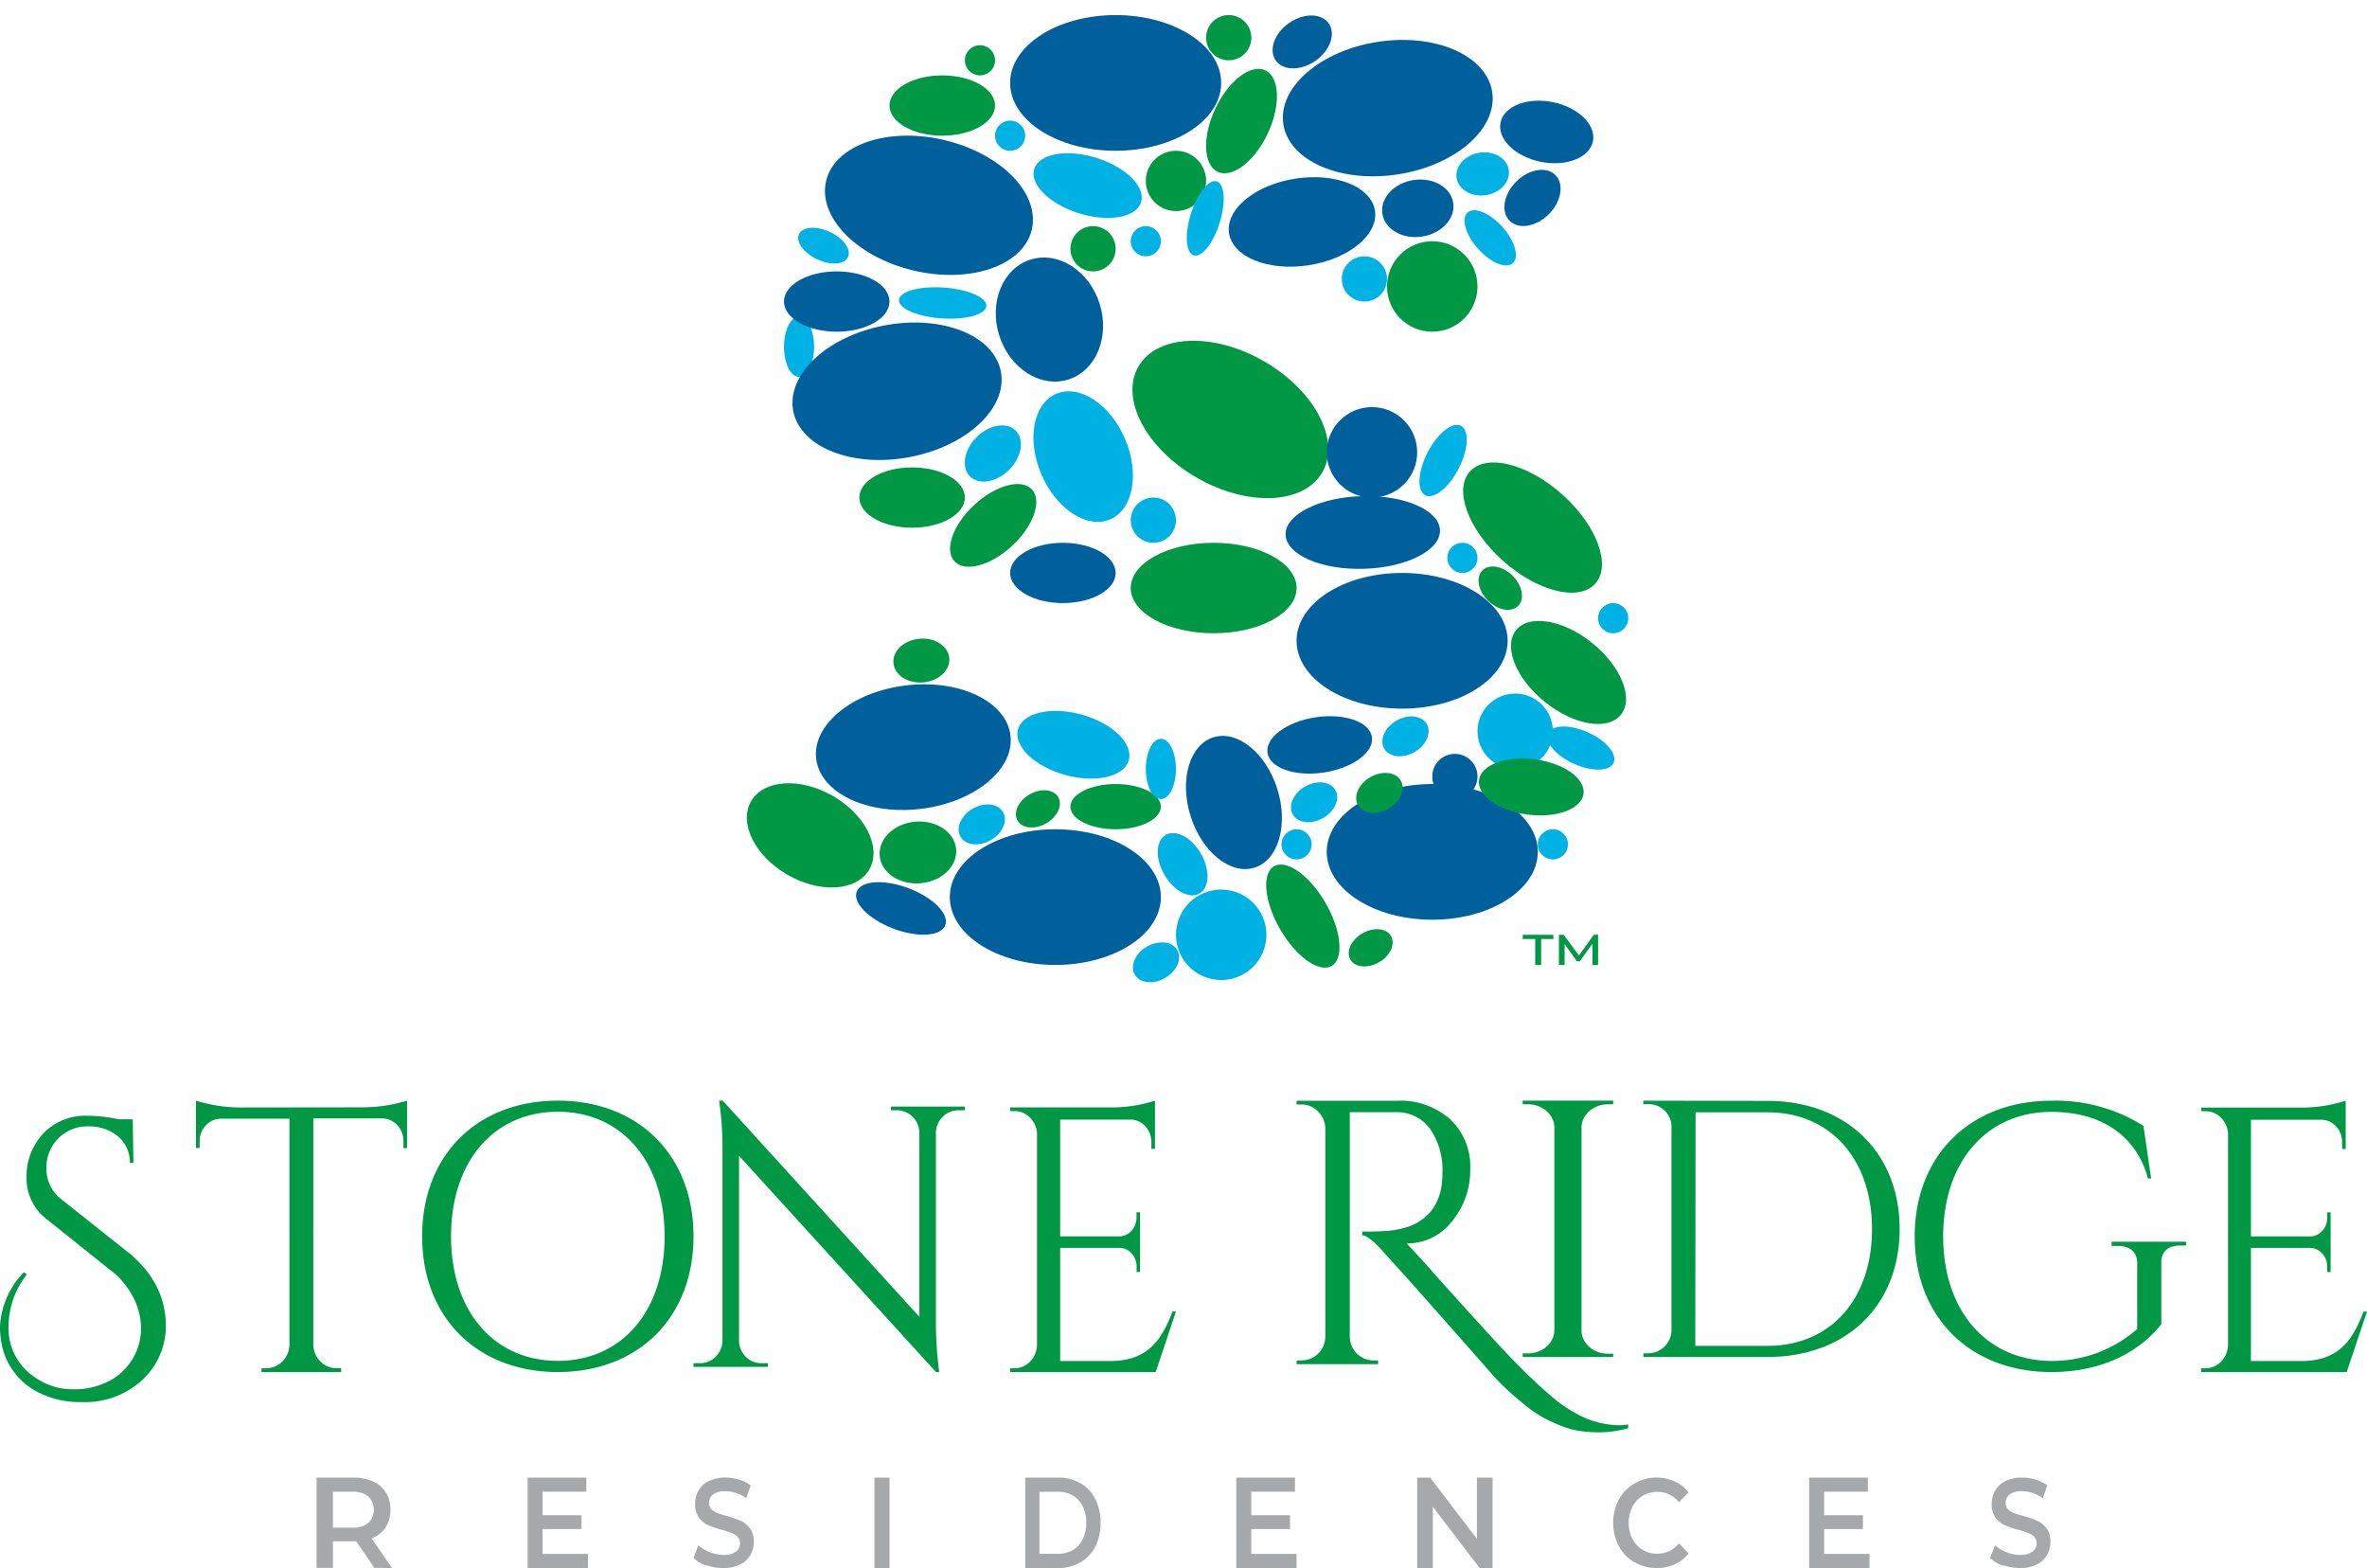 <?xml version="1.0" encoding="UTF-8"?>
<svg xmlns="http://www.w3.org/2000/svg" viewBox="0 0 157 104">
  <defs>
    <filter id="a">
      <feColorMatrix in="SourceGraphic" values="0 0 0 0 1 0 0 0 0 1 0 0 0 0 1 0 0 0 1 0"/>
    </filter>
  </defs>
  <g transform="translate(-323 -130)" filter="url(#a)" fill="none" fill-rule="evenodd">
    <g transform="translate(323 130)" fill-rule="nonzero">
      <path d="M24.829 103.988l-1.194-1.76h-1.55v1.76H21v-5.987h2.405c.455-.012.907.074 1.326.253.355.152.657.41.867.74.207.34.31.737.299 1.138.013.416-.099.826-.322 1.174-.228.333-.55.587-.924.728L26 104l-1.171-.012zm-.396-4.743a1.694 1.694 0 00-1.08-.305h-1.268v2.383h1.269c.384.03.767-.08 1.079-.31a1.24 1.24 0 00.364-.881c0-.332-.131-.65-.364-.88M39 103.065V104h-4v-6h3.89v.935h-2.902v1.56h2.578v.917h-2.578v1.653zM46.855 103.838a2.224 2.224 0 01-.855-.51l.32-.84c.227.202.483.357.756.457.289.12.592.181.899.184.29.023.58-.05.835-.212a.657.657 0 00.275-.572.574.574 0 00-.157-.412.992.992 0 00-.389-.252 7.927 7.927 0 00-.643-.212 6.698 6.698 0 01-.928-.315 1.571 1.571 0 01-.61-.498 1.491 1.491 0 01-.25-.91c-.003-.312.074-.62.221-.88.17-.283.408-.502.683-.63a2.41 2.41 0 011.11-.235c.305 0 .609.046.904.138.273.073.532.203.766.383l-.295.841a2.462 2.462 0 00-.687-.343 2.134 2.134 0 00-.693-.115c-.285-.023-.57.05-.82.212a.72.72 0 00-.27.572.555.555 0 00.157.407c.113.114.245.2.388.251.157.063.373.132.643.206.312.081.619.187.919.315.234.107.443.277.609.498.18.251.27.572.255.898.003.312-.075.618-.226.876-.17.282-.407.499-.682.624a2.375 2.375 0 01-1.115.234 3.356 3.356 0 01-1.12-.188M58 98h1v6h-1zM68 98h2.214c.498-.01.992.116 1.442.371.412.23.757.595.995 1.053A3.42 3.42 0 0173 101c.011.552-.11 1.096-.348 1.57a2.519 2.519 0 01-.995 1.053c-.45.257-.943.386-1.442.376H68v-5.998zm2.174 5.053c.344.011.685-.075.995-.253.274-.155.501-.406.651-.718.158-.33.237-.703.23-1.082a2.43 2.43 0 00-.23-1.088 1.627 1.627 0 00-.651-.717 1.862 1.862 0 00-.995-.253h-1.229v4.117l1.229-.006zM86 103.065V104h-4v-6h3.895v.935h-2.902v1.56h2.573v.917h-2.573v1.653zM99 98v6h-.86l-3.102-4.065V104H94v-6h.86l3.102 4.065V98zM108.394 103.61a2.703 2.703 0 01-1.02-1.069 3.364 3.364 0 010-3.082 2.727 2.727 0 011.047-1.07 2.81 2.81 0 011.46-.389c.409-.004.814.081 1.193.252.354.158.668.407.916.726l-.628.658a1.8 1.8 0 00-1.43-.686 1.903 1.903 0 00-.983.263 1.82 1.82 0 00-.675.732 2.401 2.401 0 000 2.116 1.8 1.8 0 00.675.726c.302.18.64.27.984.263a1.792 1.792 0 001.429-.692l.638.67c-.25.315-.563.562-.916.72-.381.173-.79.259-1.203.251a2.757 2.757 0 01-1.46-.388M124 103.065V104h-4v-6h3.895v.935h-2.902v1.56h2.573v.917h-2.573v1.653zM132.868 103.855a2.302 2.302 0 01-.868-.526l.324-.841c.227.202.483.357.755.457.287.12.589.182.893.183.29.024.58-.049.834-.211a.645.645 0 00.275-.573.57.57 0 00-.152-.412.99.99 0 00-.388-.251 7.51 7.51 0 00-.647-.212 6.818 6.818 0 01-.923-.315 1.535 1.535 0 01-.608-.498 1.458 1.458 0 01-.255-.91 1.722 1.722 0 01.226-.88c.17-.282.404-.5.677-.63a2.442 2.442 0 011.113-.235c.305 0 .608.046.903.137a2.2 2.2 0 01.765.384l-.294.841a2.526 2.526 0 00-.687-.343 2.172 2.172 0 00-.692-.115c-.285-.023-.57.05-.819.212a.702.702 0 00-.27.572.57.57 0 00.152.407c.115.113.249.2.393.251.157.063.373.132.642.206.31.08.615.186.913.315.236.105.447.276.613.498.18.251.27.572.255.898.001.312-.077.617-.225.876-.171.28-.408.497-.682.624-.355.17-.736.25-1.119.234-.379 0-.755-.063-1.118-.189" fill="#A7A8A9"/>
      <path d="M1.784 84.527a5.603 5.603 0 00-1.217 3.455 3.882 3.882 0 001.848 3.43c.72.488 1.571.742 2.44.73a4.941 4.941 0 002.37-.54 3.932 3.932 0 002.126-3.645 4.453 4.453 0 00-.497-1.88 5.302 5.302 0 00-1.555-1.855l-4.164-3.33A3.393 3.393 0 011.76 78.09a4.126 4.126 0 011.098-2.9 3.842 3.842 0 012.981-1.186 9.569 9.569 0 012.032.235h.934l.045 2.89h-.234a2.236 2.236 0 00-.805-1.774 2.968 2.968 0 00-1.962-.646 2.684 2.684 0 00-1.987.8 2.72 2.72 0 00-.78 2.006 2.536 2.536 0 001.028 2.06l4.322 3.43c1.71 1.36 2.566 3.006 2.569 4.936a4.839 4.839 0 01-1.71 3.71 5.581 5.581 0 01-3.919 1.34 5.993 5.993 0 01-2.663-.564A4.537 4.537 0 01.07 88.902a5.506 5.506 0 01-.07-.95c.03-.539.141-1.07.328-1.575.271-.75.7-1.433 1.257-2l.2.15zM24.07 73.443A10.134 10.134 0 0027 73v3.148h-.242v-.48c.001-.801-.606-1.46-1.377-1.494h-4.6V89.19c.022.868.706 1.559 1.542 1.558h.308V91h-5.283v-.25h.308c.828 0 1.51-.678 1.542-1.537V74.195h-4.58c-.77.034-1.377.693-1.376 1.494v.448H13V73c.944.292 1.924.445 2.909.453l8.161-.01zM46 81.997C46 87.401 42.323 91 37 91s-9-3.599-9-9.003C28 76.594 31.677 73 37 73s9 3.599 9 8.997zm-1.918 0c0-4.961-2.835-8.26-7.082-8.26s-7.082 3.299-7.082 8.26c0 4.962 2.835 8.261 7.082 8.261s7.082-3.299 7.082-8.255v-.006zM64 73.393v.247h-.444c-.796 0-1.45.65-1.478 1.469v12.743c.009 1.053.082 2.105.22 3.148h-.215L49.018 76.657v12.276c.02.825.676 1.483 1.478 1.48h.439v.246H46v-.247h.438c.808 0 1.467-.664 1.484-1.495V76.08a21.785 21.785 0 00-.224-3.08h.24l13.044 14.338V75.13c-.016-.828-.674-1.49-1.478-1.49h-.413v-.247H64zM76.657 91H67v-.25h.297c.821 0 1.487-.716 1.487-1.599v-14.02c-.077-.82-.72-1.442-1.487-1.438h-.292v-.245h6.808A9.38 9.38 0 0076.608 73v3.197h-.238v-.447c.001-.79-.57-1.444-1.303-1.492H70.32V82h3.934c.625-.012 1.127-.558 1.13-1.23V80.4h.233v3.965h-.228v-.368c0-.664-.488-1.21-1.105-1.236H70.32v7.508h3.315c2.477 0 3.414-1.375 4.132-3.282H78L76.657 91zM108 94.723a7.255 7.255 0 01-1.85.276 8.737 8.737 0 01-1.422-.1 5.704 5.704 0 01-1.323-.388 9.391 9.391 0 01-1.328-.659 8.8 8.8 0 01-1.238-.924 16.08 16.08 0 01-2.066-1.997c-.622-.715-1.81-2.064-3.567-4.047a300.977 300.977 0 00-3.52-3.93c-.575-.654-1.023-.994-1.333-1.026v-.25c.64.013 1.28-.008 1.918-.063a6.28 6.28 0 001.027-.223c.328-.091.639-.238.917-.436.975-.632 1.46-1.683 1.46-3.144a4.808 4.808 0 00-.806-2.921 2.706 2.706 0 00-2.266-1.126H89.53v14.872c0 .88.707 1.593 1.58 1.593h.3v.25h-5.406v-.25h.322c.855 0 1.555-.684 1.58-1.546V74.833a1.6 1.6 0 00-.484-1.116 1.49 1.49 0 00-1.102-.462H86v-.25h6.687a4.935 4.935 0 013.504 1.238 4.266 4.266 0 011.328 3.272 5.295 5.295 0 01-1.217 3.495 3.726 3.726 0 01-2.972 1.46h-.027a72.968 72.968 0 011.908 2.098c2.856 3.187 4.69 5.184 5.501 5.991a35.92 35.92 0 002.14 2.008 9.31 9.31 0 001.65 1.158c.882.51 1.88.787 2.897.802.2 0 .4-.017.596-.053l.005.25z" fill="#009845"/>
      <path d="M107 90h-6v-.238h.35c.966 0 1.75-.694 1.75-1.55v-13.45c-.02-.844-.798-1.52-1.75-1.52H101V73h6v.243h-.35c-.95 0-1.727.672-1.75 1.514v13.476c0 .856.784 1.55 1.75 1.55h.35V90zM117.24 73.015c5.19 0 8.76 3.403 8.76 8.498 0 5.095-3.55 8.487-8.76 8.487h-8.235v-.243h.306c.85 0 1.543-.677 1.557-1.523V74.626a1.502 1.502 0 00-1.557-1.389H109V73l8.24.015zm-4.794 16.247h4.795c4.182 0 6.927-3.098 6.927-7.744s-2.77-7.744-6.927-7.744h-4.775l-.02 15.488zM144.619 82.61c-.816 0-1.272.405-1.261 1.12v4.087c-1.149 1.5-3.505 3.183-7.294 3.183-5.366 0-9.064-3.614-9.064-8.995 0-5.382 3.703-9 9.059-9 2.162-.061 4.293.52 6.113 1.667l.51 3.493h-.21c-.767-2.83-3.075-4.419-6.408-4.419-4.293 0-7.175 3.304-7.175 8.259s2.898 8.238 7.175 8.259a8.535 8.535 0 005.694-2.12v-4.377c0-.726-.483-1.131-1.298-1.131h-.397v-.279H145v.247l-.381.006zM155.653 91H146v-.25h.297c.82 0 1.486-.716 1.486-1.598V75.141c-.077-.82-.72-1.442-1.486-1.438h-.292v-.245h6.805a9.417 9.417 0 002.778-.458v3.206h-.237v-.447c.001-.79-.57-1.444-1.303-1.492h-4.745v7.738h3.933c.624-.011 1.124-.559 1.124-1.23v-.367h.228v3.962h-.228v-.368c0-.662-.484-1.207-1.1-1.235H149.3v7.503h3.338c2.476 0 3.412-1.374 4.13-3.28H157L155.653 91z" fill="#009845"/>
      <ellipse fill="#009845" transform="rotate(-60.113 81.607 27.821)" cx="81.607" cy="27.821" rx="4.459" ry="7.036"/>
      <ellipse fill="#009845" cx="60.5" cy="33" rx="3.5" ry="2"/>
      <ellipse fill="#00609C" cx="70.5" cy="38" rx="3.5" ry="2"/>
      <ellipse fill="#00B2E3" transform="rotate(-64.88 54.621 16.29)" cx="54.621" cy="16.291" rx="1" ry="1.797"/>
      <ellipse fill="#00B2E3" cx="53" cy="23" rx="1" ry="2"/>
      <ellipse fill="#00B2E3" transform="rotate(-23.36 71.846 30.283)" cx="71.846" cy="30.283" rx="3.014" ry="4.531"/>
      <ellipse fill="#00B2E3" transform="rotate(-45 65.854 30.078)" cx="65.854" cy="30.078" rx="2.145" ry="1.528"/>
      <ellipse fill="#00609C" transform="rotate(-34.81 86.375 2.78)" cx="86.375" cy="2.781" rx="2.144" ry="1.529"/>
      <ellipse fill="#00609C" transform="rotate(-69.24 59.762 60.252)" cx="59.762" cy="60.252" rx="1.432" ry="3.141"/>
      <ellipse fill="#00B2E3" transform="rotate(-30 65.119 54.678)" cx="65.119" cy="54.678" rx="1.629" ry="1.203"/>
      <ellipse fill="#00B2E3" transform="rotate(-30 76.677 63.824)" cx="76.677" cy="63.824" rx="1.629" ry="1.203"/>
      <ellipse fill="#00B2E3" transform="rotate(-30 87.163 53.21)" cx="87.163" cy="53.21" rx="1.629" ry="1.203"/>
      <ellipse fill="#00B2E3" transform="rotate(-30 93.225 48.837)" cx="93.225" cy="48.837" rx="1.629" ry="1.203"/>
      <circle fill="#00B2E3" cx="103" cy="56" r="1"/>
      <circle fill="#00B2E3" cx="81" cy="62" r="3"/>
      <ellipse fill="#00B2E3" transform="rotate(-74.45 71.197 49.396)" cx="71.197" cy="49.396" rx="2.075" ry="3.813"/>
      <ellipse fill="#009845" transform="rotate(-30 90.916 62.864)" cx="90.916" cy="62.864" rx="1.558" ry="1.106"/>
      <ellipse fill="#009845" cx="74" cy="53.5" rx="3" ry="1.5"/>
      <circle fill="#00B2E3" cx="100.5" cy="48.5" r="2.5"/>
      <ellipse fill="#00B2E3" transform="rotate(-30 78.443 57.317)" cx="78.443" cy="57.317" rx="1.4" ry="2.242"/>
      <ellipse fill="#00B2E3" cx="77" cy="51" rx="1" ry="2"/>
      <circle fill="#00B2E3" cx="86" cy="56" r="1"/>
      <ellipse fill="#00B2E3" transform="rotate(-65.65 104.861 49.615)" cx="104.861" cy="49.615" rx="1.142" ry="2.378"/>
      <ellipse fill="#00B2E3" transform="rotate(-86.01 62.526 20.095)" cx="62.526" cy="20.095" rx="1.025" ry="2.906"/>
      <circle fill="#00B2E3" cx="76.5" cy="34.5" r="1.5"/>
      <circle fill="#009845" cx="72.5" cy="16.5" r="1.5"/>
      <ellipse fill="#00B2E3" transform="rotate(-72.71 72.143 12.309)" cx="72.143" cy="12.309" rx="1.927" ry="3.711"/>
      <circle fill="#009845" cx="65" cy="4" r="1"/>
      <circle fill="#00B2E3" cx="76" cy="16" r="1"/>
      <circle fill="#009845" cx="78" cy="12" r="2"/>
      <circle fill="#00B2E3" cx="67" cy="9" r="1"/>
      <circle fill="#00B2E3" cx="90.5" cy="18.5" r="1.5"/>
      <ellipse fill="#00B2E3" transform="rotate(-41.73 98.844 15.774)" cx="98.844" cy="15.774" rx="1.085" ry="2.252"/>
      <ellipse fill="#00609C" transform="rotate(-78.56 102.593 8.752)" cx="102.593" cy="8.752" rx="2.019" ry="3.126"/>
      <ellipse fill="#00609C" transform="rotate(-8.82 86.36 14.72)" cx="86.361" cy="14.72" rx="4.897" ry="2.906"/>
      <ellipse fill="#00609C" transform="rotate(-76.67 61.616 13.616)" cx="61.616" cy="13.616" rx="4.445" ry="7.01"/>
      <ellipse fill="#00609C" cx="74" cy="5.5" rx="7" ry="4.5"/>
      <ellipse fill="#00609C" transform="rotate(-10.68 59.5 25.95)" cx="59.5" cy="25.95" rx="7.009" ry="4.445"/>
      <ellipse fill="#00609C" cx="93" cy="42.5" rx="7" ry="4.5"/>
      <ellipse fill="#00609C" cx="70" cy="59.5" rx="7" ry="4.5"/>
      <ellipse fill="#00609C" cx="95" cy="56.5" rx="7" ry="4.5"/>
      <ellipse fill="#00609C" transform="rotate(-6.85 60.58 49.554)" cx="60.58" cy="49.554" rx="6.49" ry="4.124"/>
      <ellipse fill="#00609C" cx="55.5" cy="20" rx="3.5" ry="2"/>
      <ellipse fill="#00609C" transform="rotate(-8.65 87.535 49.406)" cx="87.535" cy="49.406" rx="3.502" ry="1.851"/>
      <ellipse fill="#00609C" transform="rotate(-8.82 92.05 7.171)" cx="92.05" cy="7.171" rx="7.009" ry="4.445"/>
      <ellipse fill="#009845" transform="rotate(-51.08 104.038 44.6)" cx="104.038" cy="44.599" rx="2.507" ry="4.467"/>
      <ellipse fill="#00609C" transform="rotate(-45 101.649 13.127)" cx="101.649" cy="13.127" rx="2.145" ry="1.528"/>
      <ellipse fill="#00609C" transform="rotate(-17.56 81.845 53.224)" cx="81.845" cy="53.224" rx="3.014" ry="4.532"/>
      <circle fill="#00609C" cx="96.5" cy="51.5" r="1.5"/>
      <ellipse fill="#00609C" transform="rotate(-17.56 69.607 21.195)" cx="69.607" cy="21.195" rx="3.492" ry="4.17"/>
      <circle fill="#00609C" cx="91" cy="30" r="3"/>
      <ellipse fill="#00609C" transform="rotate(-1.65 90.393 35.316)" cx="90.393" cy="35.316" rx="5.121" ry="2.411"/>
      <ellipse fill="#00609C" transform="rotate(-8.82 94.041 13.816)" cx="94.041" cy="13.816" rx="2.377" ry="1.896"/>
      <ellipse fill="#00B2E3" transform="rotate(-8.82 98.345 11.536)" cx="98.345" cy="11.536" rx="1.751" ry="1.422"/>
      <ellipse fill="#00B2E3" transform="rotate(-72.71 79.942 14.483)" cx="79.942" cy="14.483" rx="2.569" ry="1"/>
      <ellipse fill="#009845" cx="62.5" cy="7" rx="3.5" ry="2"/>
      <ellipse fill="#009845" cx="80.5" cy="39" rx="5.5" ry="3"/>
      <ellipse fill="#009845" transform="rotate(-82.519 101.567 52.193)" cx="101.567" cy="52.193" rx="1.848" ry="3.497"/>
      <ellipse fill="#009845" transform="rotate(-42.88 65.876 34.846)" cx="65.876" cy="34.846" rx="3.505" ry="1.849"/>
      <ellipse fill="#009845" transform="rotate(-60 53.739 55.405)" cx="53.739" cy="55.405" rx="3.017" ry="4.527"/>
      <ellipse fill="#009845" transform="rotate(-5.143 61.114 43.812)" cx="61.114" cy="43.812" rx="1.86" ry="1.454"/>
      <ellipse fill="#009845" transform="rotate(-4.93 60.885 56.54)" cx="60.885" cy="56.54" rx="2.545" ry="2.049"/>
      <ellipse fill="#009845" transform="rotate(-29.887 91.495 52.59)" cx="91.495" cy="52.59" rx="1.635" ry="1.207"/>
      <ellipse fill="#009845" transform="rotate(-30 86.416 60.76)" cx="86.416" cy="60.76" rx="1.741" ry="3.817"/>
      <ellipse fill="#009845" transform="rotate(-30 68.844 53.648)" cx="68.844" cy="53.648" rx="1.558" ry="1.106"/>
      <circle fill="#009845" cx="95" cy="19" r="3"/>
      <circle fill="#009845" cx="81.5" cy="2.5" r="1.5"/>
      <ellipse fill="#009845" transform="rotate(-64.88 82.349 8.031)" cx="82.349" cy="8.031" rx="3.715" ry="1.925"/>
      <ellipse fill="#009845" transform="rotate(-48.26 101.653 34.992)" cx="101.653" cy="34.992" rx="2.95" ry="5.578"/>
      <ellipse fill="#00B2E3" transform="rotate(-62.83 95.719 30.545)" cx="95.719" cy="30.545" rx="2.589" ry="1.161"/>
      <circle fill="#00B2E3" cx="97" cy="37" r="1"/>
      <ellipse fill="#009845" transform="rotate(-45 99.511 39.01)" cx="99.511" cy="39.01" rx="1.161" ry="1.671"/>
      <circle fill="#00B2E3" cx="107" cy="41" r="1"/>
      <path d="M101 62h2.033v.28h-.81V64h-.395v-1.72H101V62zm4.622 2v-1.404l-.839 1.163h-.183l-.822-1.138V64h-.378v-2h.322l1.006 1.37.983-1.37H106v2h-.378z" fill="#009845"/>
    </g>
  </g>
</svg>
